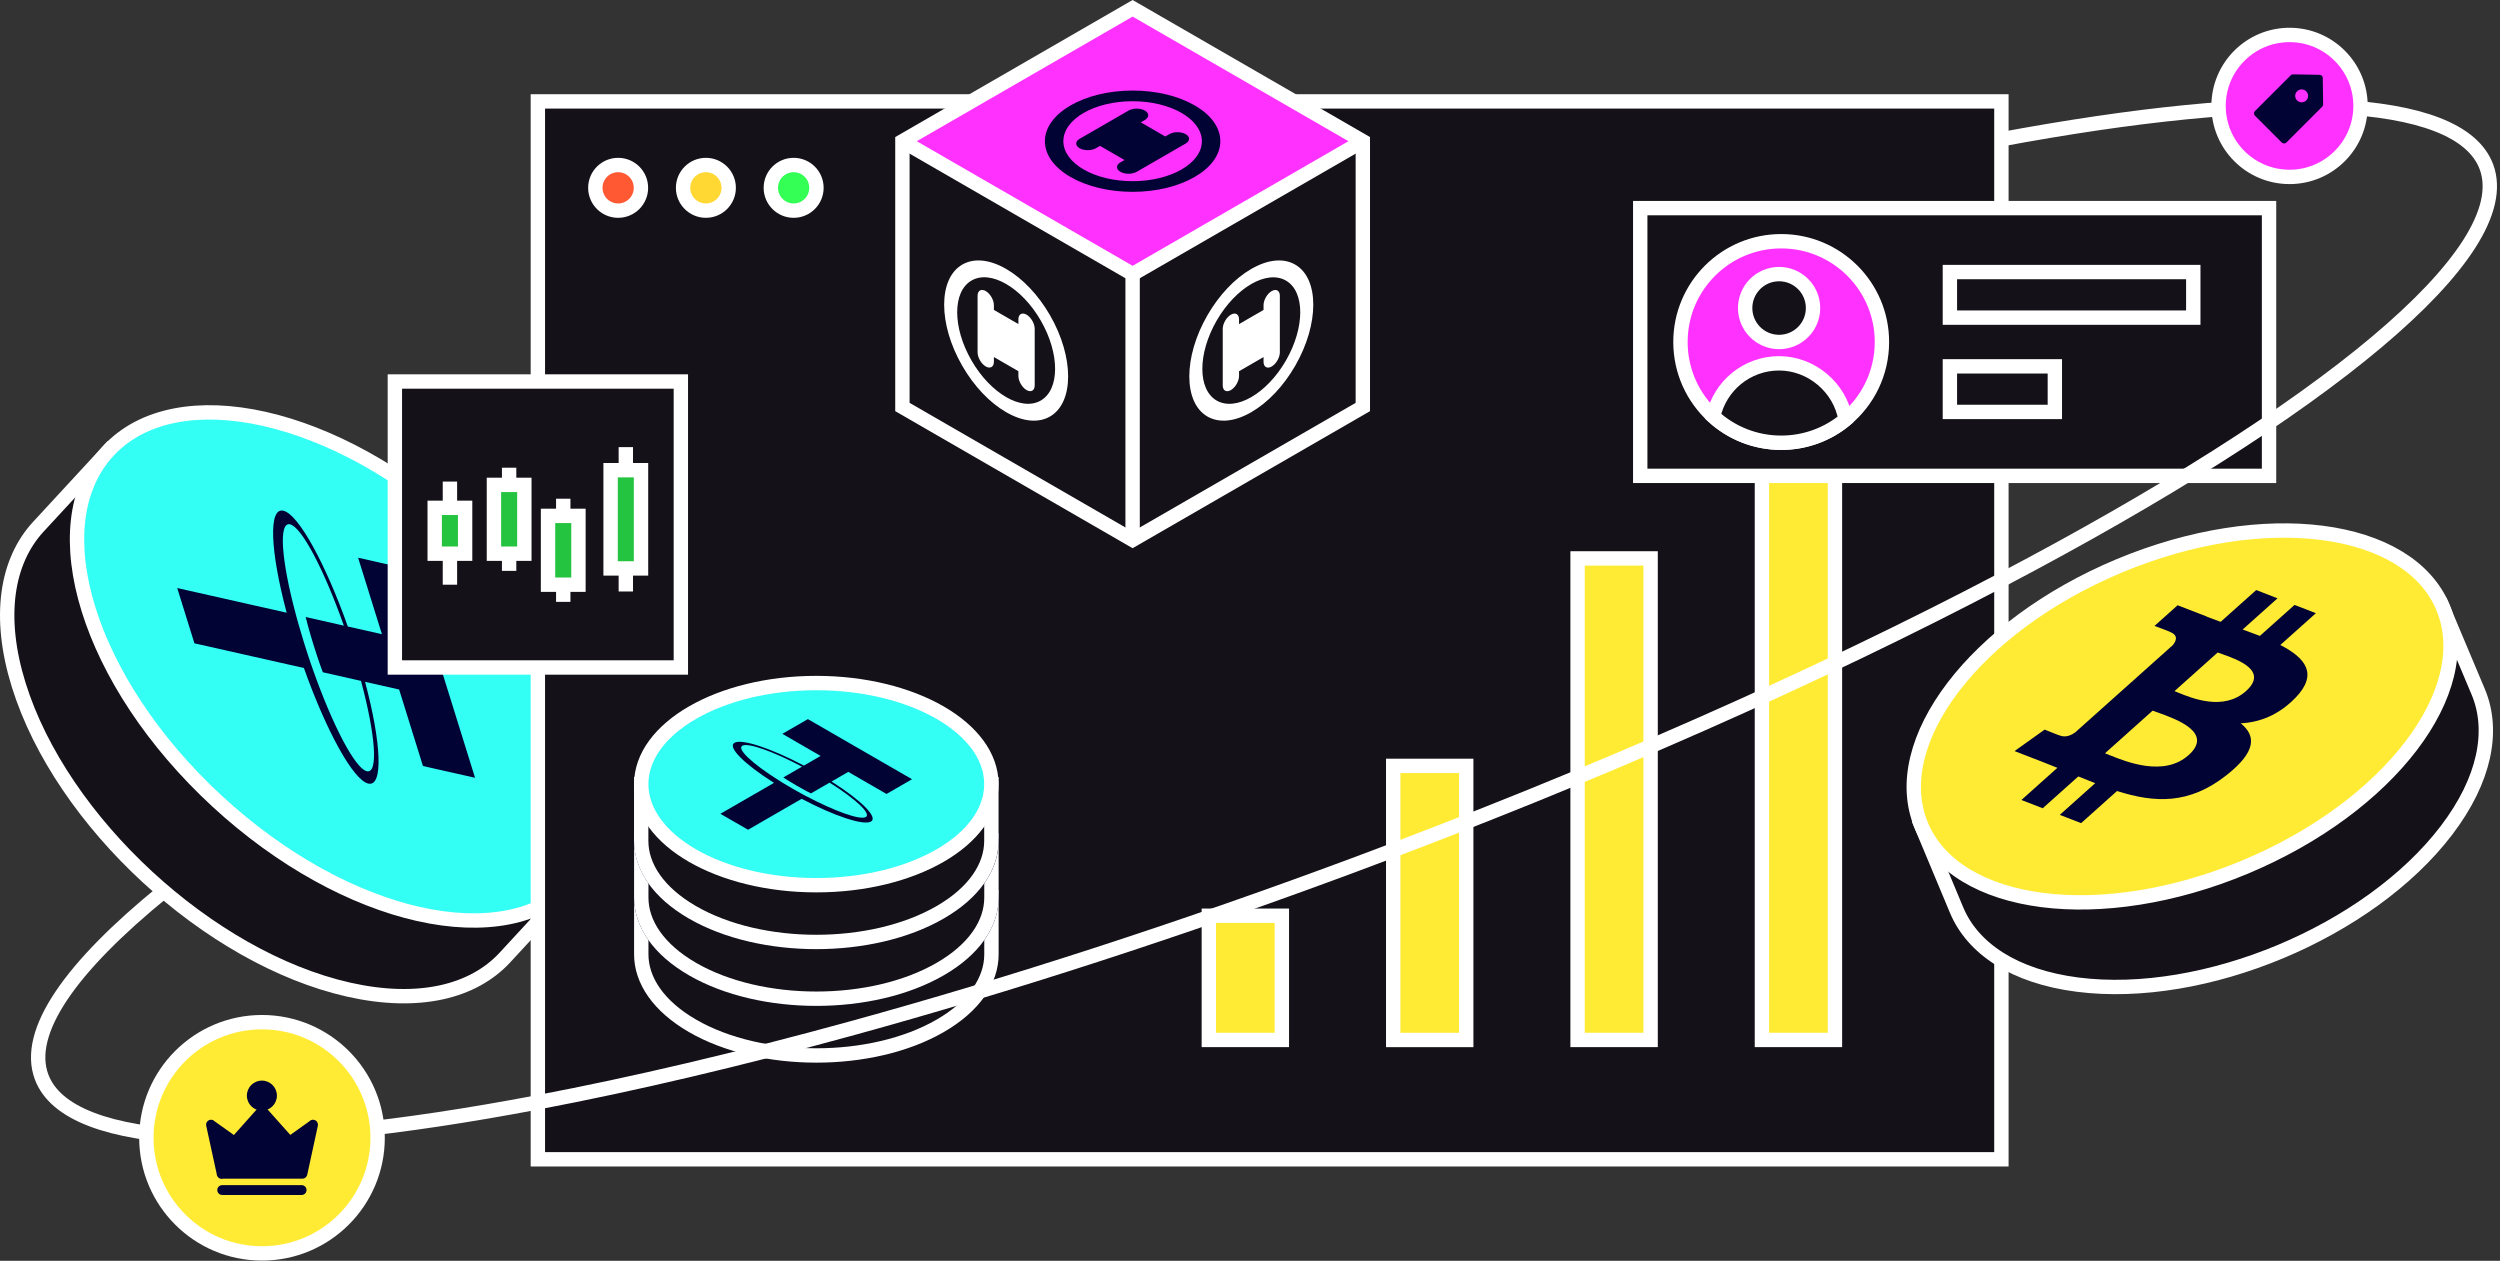 <svg width="696" height="351" viewBox="0 0 696 351" fill="none" xmlns="http://www.w3.org/2000/svg">
<rect x="0" y="0" width="696" height="351" fill="#333333" stroke="none"/>
<g clip-path="url(#clip0_4470_4295)">
<path d="M160.021 245.5L148.821 235.16C148.331 231.15 147.411 226.91 146.031 222.48C134.181 184.42 93.061 146.46 54.171 137.69C49.641 136.67 45.351 136.09 41.311 135.93L30.111 125.59L10.671 146.65C1.811 156.25 -0.709 171.7 5.221 190.73C17.071 228.79 58.191 266.75 97.081 275.52C116.521 279.9 131.721 276.16 140.581 266.56L160.021 245.5Z" fill="#141118" stroke="white" stroke-width="4" stroke-miterlimit="10"/>
<path d="M160.018 245.501C179.138 224.788 165.556 181.151 129.682 148.036C93.808 114.921 49.226 104.866 30.106 125.579C10.986 146.292 24.568 189.929 60.442 223.044C96.317 256.159 140.898 266.213 160.018 245.501Z" fill="#33FFF5" stroke="white" stroke-width="4" stroke-miterlimit="10"/>
<path fill-rule="evenodd" clip-rule="evenodd" d="M87.18 186.57C87.01 186.13 86.18 183.87 84.63 178.89C83.4 174.93 82.64 172.15 82.39 171.18C78.32 156.04 77.48 145.24 80.74 145.97C84 146.7 90.27 158.73 95.73 174.18L85.1 171.78C85.34 172.76 86.06 175.59 87.29 179.55C88.77 184.3 89.71 186.72 89.88 187.16L100.5 189.56C104.56 204.66 105.38 215.44 102.13 214.71C98.88 213.98 92.62 201.98 87.17 186.56L87.18 186.57ZM101.61 189.82L111.12 191.96L117.75 213.26L132.25 216.53L114.2 158.54L99.7 155.27L106.33 176.56L96.83 174.42C90.63 156.93 83.08 143.12 78.88 142.18C74.68 141.23 75.24 153.46 79.81 170.58L49.34 163.71L54.13 179.1L84.61 185.97C90.8 203.42 98.34 217.21 102.54 218.15C106.74 219.09 106.19 206.9 101.63 189.81L101.61 189.82Z" fill="#000333"/>
<path d="M557.19 28.23H149.74V322.75H557.19V28.23Z" fill="#141118" stroke="white" stroke-width="4" stroke-miterlimit="10"/>
<path d="M172.09 58.64C175.597 58.64 178.44 55.797 178.44 52.29C178.44 48.783 175.597 45.94 172.09 45.94C168.583 45.94 165.74 48.783 165.74 52.29C165.74 55.797 168.583 58.64 172.09 58.64Z" fill="#FF5933" stroke="white" stroke-width="4" stroke-miterlimit="10"/>
<path d="M196.52 58.64C200.027 58.64 202.87 55.797 202.87 52.29C202.87 48.783 200.027 45.94 196.52 45.94C193.013 45.94 190.17 48.783 190.17 52.29C190.17 55.797 193.013 58.64 196.52 58.64Z" fill="#FFD833" stroke="white" stroke-width="4" stroke-miterlimit="10"/>
<path d="M220.95 58.64C224.457 58.64 227.3 55.797 227.3 52.29C227.3 48.783 224.457 45.94 220.95 45.94C217.443 45.94 214.6 48.783 214.6 52.29C214.6 55.797 217.443 58.64 220.95 58.64Z" fill="#33FF55" stroke="white" stroke-width="4" stroke-miterlimit="10"/>
<path d="M356.869 254.94H336.539V289.52H356.869V254.94Z" fill="#FFEB33" stroke="white" stroke-width="4" stroke-miterlimit="10"/>
<path d="M408.199 213.22H387.869V289.53H408.199V213.22Z" fill="#FFEB33" stroke="white" stroke-width="4" stroke-miterlimit="10"/>
<path d="M459.529 155.46H439.199V289.52H459.529V155.46Z" fill="#FFEB33" stroke="white" stroke-width="4" stroke-miterlimit="10"/>
<path d="M510.85 121.75H490.52V289.52H510.85V121.75Z" fill="#FFEB33" stroke="white" stroke-width="4" stroke-miterlimit="10"/>
<path d="M631.701 57.94H456.641V132.48H631.701V57.94Z" fill="#141118" stroke="white" stroke-width="4" stroke-miterlimit="10"/>
<path d="M523.93 95.21C523.93 103.89 519.99 111.65 513.79 116.79C508.94 120.83 502.69 123.26 495.88 123.26C488.59 123.26 481.96 120.48 476.97 115.93C471.36 110.8 467.84 103.41 467.84 95.21C467.84 79.72 480.39 67.16 495.88 67.16C511.37 67.16 523.93 79.72 523.93 95.21Z" fill="#FF31FF" stroke="white" stroke-width="4" stroke-miterlimit="10"/>
<path d="M495.3 95.21C500.519 95.21 504.75 90.979 504.75 85.76C504.75 80.541 500.519 76.31 495.3 76.31C490.081 76.31 485.85 80.541 485.85 85.76C485.85 90.979 490.081 95.21 495.3 95.21Z" fill="#141118" stroke="white" stroke-width="4" stroke-miterlimit="10"/>
<path d="M513.791 116.79C508.941 120.83 502.691 123.26 495.881 123.26C488.591 123.26 481.961 120.48 476.971 115.93C478.791 107.48 486.301 101.15 495.301 101.15C504.301 101.15 512.311 107.91 513.791 116.79Z" fill="#141118" stroke="white" stroke-width="4" stroke-miterlimit="10"/>
<path d="M610.61 75.74H542.85V88.43H610.61V75.74Z" fill="#141118" stroke="white" stroke-width="4" stroke-miterlimit="10"/>
<path d="M572.07 101.99H542.85V114.68H572.07V101.99Z" fill="#141118" stroke="white" stroke-width="4" stroke-miterlimit="10"/>
<path d="M276.019 249.9H267.609C265.909 248.46 263.959 247.08 261.739 245.81C242.709 234.82 211.839 234.82 192.809 245.81C190.589 247.09 188.639 248.46 186.939 249.9H178.529V265.7C178.529 272.9 183.289 280.1 192.809 285.6C211.839 296.59 242.709 296.59 261.739 285.6C271.259 280.11 276.019 272.9 276.019 265.7V249.9Z" fill="#141118" stroke="white" stroke-width="4" stroke-miterlimit="10"/>
<path d="M227.279 278.04C254.197 278.04 276.019 265.441 276.019 249.9C276.019 234.359 254.197 221.76 227.279 221.76C200.361 221.76 178.539 234.359 178.539 249.9C178.539 265.441 200.361 278.04 227.279 278.04Z" fill="#33FFF5" stroke="#000333" stroke-width="4" stroke-miterlimit="10"/>
<path fill-rule="evenodd" clip-rule="evenodd" d="M224.47 253.27C224.24 253.15 223.06 252.55 220.57 251.11C218.59 249.97 217.24 249.12 216.78 248.82C209.47 244.21 205.09 240.14 206.68 239.22C208.27 238.3 215.31 240.83 223.3 245.05L218.1 248.05C218.56 248.36 219.91 249.24 221.89 250.38C224.27 251.75 225.55 252.38 225.79 252.49L230.99 249.49C238.28 254.09 242.65 258.15 241.06 259.07C239.47 259.99 232.44 257.47 224.47 253.26V253.27ZM231.53 249.19L236.18 246.5L246.83 252.65L253.93 248.55L224.93 231.81L217.83 235.91L228.48 242.06L223.83 244.75C214.78 239.98 206.55 237.21 204.5 238.4C202.45 239.59 207.24 244.33 215.5 249.56L200.58 258.17L208.28 262.61L223.2 254C232.23 258.76 240.45 261.52 242.5 260.33C244.55 259.14 239.77 254.41 231.53 249.19Z" fill="#000333"/>
<path d="M276.019 234.1H267.609C265.909 232.66 263.959 231.28 261.739 230.01C242.709 219.02 211.839 219.02 192.809 230.01C190.589 231.29 188.639 232.66 186.939 234.1H178.529V249.9C178.529 257.1 183.289 264.3 192.809 269.8C211.839 280.79 242.709 280.79 261.739 269.8C271.259 264.31 276.019 257.1 276.019 249.9V234.1Z" fill="#141118" stroke="white" stroke-width="4" stroke-miterlimit="10"/>
<path d="M227.279 262.24C254.197 262.24 276.019 249.641 276.019 234.1C276.019 218.559 254.197 205.96 227.279 205.96C200.361 205.96 178.539 218.559 178.539 234.1C178.539 249.641 200.361 262.24 227.279 262.24Z" fill="#33FFF5" stroke="#000333" stroke-width="4" stroke-miterlimit="10"/>
<path fill-rule="evenodd" clip-rule="evenodd" d="M224.47 237.46C224.24 237.34 223.06 236.74 220.57 235.3C218.59 234.16 217.24 233.31 216.78 233.01C209.47 228.4 205.09 224.33 206.68 223.41C208.27 222.49 215.31 225.02 223.3 229.24L218.1 232.24C218.56 232.55 219.91 233.43 221.89 234.57C224.27 235.94 225.55 236.57 225.79 236.68L230.99 233.68C238.28 238.28 242.65 242.34 241.06 243.26C239.47 244.18 232.44 241.66 224.47 237.45V237.46ZM231.53 233.38L236.18 230.69L246.83 236.84L253.93 232.74L224.93 216L217.83 220.1L228.48 226.25L223.83 228.94C214.78 224.17 206.55 221.4 204.5 222.59C202.45 223.78 207.24 228.52 215.5 233.75L200.58 242.36L208.28 246.8L223.2 238.19C232.23 242.95 240.45 245.71 242.5 244.52C244.55 243.33 239.77 238.6 231.53 233.38Z" fill="#000333"/>
<path d="M276 218.3H267.59C265.89 216.86 263.94 215.48 261.72 214.21C242.69 203.22 211.82 203.22 192.79 214.21C190.57 215.49 188.62 216.86 186.92 218.3H178.51V234.1C178.51 241.3 183.27 248.5 192.79 254C211.82 264.99 242.69 264.99 261.72 254C271.24 248.51 276 241.3 276 234.1V218.3Z" fill="#141118" stroke="white" stroke-width="4" stroke-miterlimit="10"/>
<path d="M227.26 246.44C254.178 246.44 276 233.841 276 218.3C276 202.759 254.178 190.16 227.26 190.16C200.341 190.16 178.52 202.759 178.52 218.3C178.52 233.841 200.341 246.44 227.26 246.44Z" fill="#33FFF5" stroke="white" stroke-width="4" stroke-miterlimit="10"/>
<path fill-rule="evenodd" clip-rule="evenodd" d="M224.451 221.66C224.221 221.54 223.041 220.94 220.551 219.5C218.571 218.36 217.221 217.51 216.761 217.21C209.451 212.6 205.071 208.53 206.661 207.61C208.251 206.69 215.291 209.22 223.281 213.44L218.081 216.44C218.541 216.75 219.891 217.63 221.871 218.77C224.251 220.14 225.531 220.77 225.771 220.88L230.971 217.88C238.261 222.48 242.631 226.54 241.041 227.46C239.451 228.38 232.421 225.86 224.451 221.65V221.66ZM231.511 217.58L236.161 214.89L246.811 221.04L253.911 216.94L224.911 200.2L217.811 204.3L228.461 210.45L223.811 213.14C214.761 208.37 206.531 205.6 204.481 206.79C202.431 207.98 207.221 212.72 215.481 217.95L200.561 226.56L208.261 231L223.181 222.39C232.211 227.15 240.431 229.91 242.481 228.72C244.531 227.53 239.751 222.8 231.511 217.58Z" fill="#000333"/>
<path d="M45.581 248.15C19.601 269.26 6.921 287.31 11.571 299.8C19.221 320.37 72.251 321.6 149.741 306.88C176.361 301.83 205.851 294.89 237.391 286.21C280.821 274.26 328.121 258.99 377.071 240.77C444.911 215.52 506.651 188.05 557.191 161.49C646.691 114.47 701.101 70.33 692.221 46.45C684.641 26.09 632.601 24.67 556.401 38.92" stroke="white" stroke-width="4" stroke-miterlimit="10"/>
<path d="M189.55 106.21H109.93V185.83H189.55V106.21Z" fill="#141118" stroke="white" stroke-width="4" stroke-miterlimit="10"/>
<path d="M125.26 134.07V162.78" stroke="white" stroke-width="4" stroke-miterlimit="10"/>
<path d="M141.74 130.21V158.93" stroke="white" stroke-width="4" stroke-miterlimit="10"/>
<path d="M156.809 138.84V167.56" stroke="white" stroke-width="4" stroke-miterlimit="10"/>
<path d="M174.23 124.48V164.67" stroke="white" stroke-width="4" stroke-miterlimit="10"/>
<path d="M129.49 141.38H121.02V154.15H129.49V141.38Z" fill="#25C440" stroke="white" stroke-width="4" stroke-miterlimit="10"/>
<path d="M178.46 130.9H169.99V158.25H178.46V130.9Z" fill="#25C440" stroke="white" stroke-width="4" stroke-miterlimit="10"/>
<path d="M145.98 134.99H137.51V154.15H145.98V134.99Z" fill="#25C440" stroke="white" stroke-width="4" stroke-miterlimit="10"/>
<path d="M161.04 143.62H152.57V162.78H161.04V143.62Z" fill="#25C440" stroke="white" stroke-width="4" stroke-miterlimit="10"/>
<path d="M637.41 49.25C648.323 49.25 657.17 40.403 657.17 29.49C657.17 18.577 648.323 9.73 637.41 9.73C626.497 9.73 617.65 18.577 617.65 29.49C617.65 40.403 626.497 49.25 637.41 49.25Z" fill="#FF31FF" stroke="white" stroke-width="4" stroke-miterlimit="10"/>
<path d="M646.66 21.72C646.66 21.23 646.26 20.84 645.77 20.83L638.39 20.7C638.15 20.7 637.91 20.79 637.74 20.96L627.77 30.93C627.42 31.28 627.42 31.85 627.77 32.2L635.25 39.68C635.43 39.86 635.66 39.94 635.89 39.94C636.12 39.94 636.35 39.85 636.53 39.68L646.5 29.71C646.67 29.54 646.77 29.3 646.76 29.06L646.66 21.71V21.72ZM642.58 26.69C642.58 27.69 641.77 28.49 640.78 28.49C639.79 28.49 638.98 27.68 638.98 26.69C638.98 25.7 639.79 24.89 640.78 24.89C641.77 24.89 642.58 25.7 642.58 26.69Z" fill="#000333"/>
<path d="M72.94 348.95C90.718 348.95 105.13 334.538 105.13 316.76C105.13 298.982 90.718 284.57 72.94 284.57C55.162 284.57 40.75 298.982 40.75 316.76C40.75 334.538 55.162 348.95 72.94 348.95Z" fill="#FFEB33" stroke="white" stroke-width="4" stroke-miterlimit="10"/>
<path d="M60.491 331.31C60.491 330.56 61.101 329.94 61.861 329.94H83.971C84.721 329.94 85.341 330.55 85.341 331.31C85.341 332.07 84.731 332.68 83.971 332.68H61.861C61.111 332.68 60.491 332.07 60.491 331.31ZM88.441 313.58C88.561 313.23 88.541 312.83 88.351 312.48C88.351 312.47 88.341 312.46 88.341 312.45C88.151 312.09 87.801 311.82 87.361 311.75C86.891 311.67 86.431 311.85 86.121 312.18L80.821 315.96L74.031 308.35C73.981 308.3 73.941 308.25 73.891 308.21C73.331 307.7 72.461 307.75 71.961 308.31L65.111 315.99L59.741 312.16C59.441 311.84 58.991 311.68 58.521 311.75C57.941 311.85 57.501 312.3 57.401 312.86C57.361 313.08 57.371 313.3 57.431 313.51L60.331 326.83C60.331 327.01 60.381 327.17 60.441 327.33C60.671 327.92 61.291 328.29 61.941 328.18C61.991 328.18 62.031 328.16 62.081 328.15H84.171C84.611 328.15 85.011 327.94 85.261 327.61C85.401 327.43 85.511 327.22 85.551 326.97L88.461 313.56L88.441 313.58Z" fill="#000333"/>
<path d="M72.91 300.84C70.6 300.84 68.731 302.71 68.731 305.02C68.731 307.33 70.6 309.2 72.91 309.2C75.221 309.2 77.091 307.33 77.091 305.02C77.091 302.71 75.221 300.84 72.91 300.84Z" fill="#000333"/>
<path fill-rule="evenodd" clip-rule="evenodd" d="M315.32 76.31L251.23 39.31L315.32 2.31L379.41 39.31L315.32 76.31Z" fill="#FF31FF"/>
<path fill-rule="evenodd" clip-rule="evenodd" d="M315.32 150.31L251.23 113.31V39.31L315.32 76.31V150.31Z" fill="#141118"/>
<path fill-rule="evenodd" clip-rule="evenodd" d="M379.41 113.31L315.32 150.31V76.31L379.41 39.31V113.31Z" fill="#141118"/>
<path fill-rule="evenodd" clip-rule="evenodd" d="M315.32 2.31L379.41 39.31V113.31L315.32 150.31L251.23 113.31V39.31L315.32 2.31Z" stroke="white" stroke-width="4" stroke-miterlimit="10"/>
<path d="M251.23 39.31L315.32 76.31L379.41 39.31" stroke="white" stroke-width="4" stroke-miterlimit="10"/>
<path d="M315.32 76.31V150.31" stroke="white" stroke-width="4" stroke-miterlimit="10"/>
<path d="M292.321 87.76C289.061 82.11 284.721 77.53 280.111 74.87C275.501 72.21 271.161 71.78 267.901 73.66C261.171 77.55 261.171 90.2 267.901 101.86C271.161 107.51 275.501 112.09 280.111 114.75C284.721 117.41 289.061 117.84 292.321 115.96C299.051 112.07 299.051 99.42 292.321 87.76ZM289.751 111.51C287.091 113.05 283.601 112.57 280.111 110.55C276.621 108.53 273.131 104.98 270.471 100.37C265.151 91.15 265.151 81.18 270.471 78.1C273.131 76.56 276.621 77.04 280.111 79.06C283.601 81.07 287.091 84.63 289.751 89.24C295.071 98.46 295.071 108.43 289.751 111.51Z" fill="white"/>
<path d="M285.79 87.6C284.53 86.88 283.52 87.46 283.52 88.91V90.22L276.7 86.28V84.97C276.7 83.52 275.68 81.76 274.43 81.03C273.18 80.3 272.16 80.89 272.16 82.34V98.08C272.16 99.53 273.18 101.29 274.43 102.02C275.68 102.75 276.7 102.16 276.7 100.71V99.4L283.52 103.34V104.65C283.52 106.1 284.54 107.86 285.79 108.59C287.04 109.32 288.06 108.73 288.06 107.28V91.54C288.06 90.09 287.04 88.33 285.79 87.6Z" fill="white"/>
<path d="M360.571 73.66C357.311 71.78 352.971 72.21 348.361 74.87C343.751 77.53 339.411 82.11 336.151 87.76C329.421 99.42 329.421 112.08 336.151 115.96C339.411 117.84 343.751 117.41 348.361 114.75C352.971 112.09 357.311 107.51 360.571 101.86C367.301 90.2 367.301 77.54 360.571 73.66ZM358.001 100.38C355.341 104.99 351.851 108.54 348.361 110.56C344.871 112.58 341.381 113.05 338.721 111.52C333.401 108.45 333.401 98.48 338.721 89.25C341.381 84.64 344.871 81.09 348.361 79.07C351.851 77.06 355.341 76.58 358.001 78.11C363.321 81.18 363.321 91.15 358.001 100.38Z" fill="white"/>
<path d="M354.04 81.04C352.78 81.76 351.77 83.53 351.77 84.98V86.29L344.95 90.23V88.92C344.95 87.47 343.93 86.88 342.68 87.61C341.43 88.34 340.41 90.1 340.41 91.55V107.29C340.41 108.74 341.43 109.33 342.68 108.6C343.93 107.87 344.95 106.11 344.95 104.66V103.35L351.77 99.41V100.72C351.77 102.17 352.79 102.76 354.04 102.03C355.29 101.3 356.31 99.54 356.31 98.09V82.35C356.31 80.9 355.29 80.31 354.04 81.04Z" fill="white"/>
<path d="M339.74 39.31C339.74 35.54 337.2 32 332.59 29.34C327.98 26.68 321.84 25.21 315.32 25.21C301.85 25.21 290.9 31.54 290.9 39.31C290.9 43.08 293.44 46.62 298.05 49.28C302.66 51.94 308.8 53.41 315.32 53.41C328.79 53.41 339.74 47.08 339.74 39.31ZM315.32 50.44C310 50.44 305.17 49.19 301.69 47.18C298.21 45.17 296.04 42.38 296.04 39.31C296.04 33.16 304.67 28.18 315.32 28.18C320.64 28.18 325.47 29.43 328.95 31.44C332.43 33.45 334.6 36.24 334.6 39.31C334.6 45.46 325.97 50.44 315.32 50.44Z" fill="#000333"/>
<path d="M330.09 37.34C328.83 36.62 326.8 36.62 325.55 37.34L324.41 38L317.59 34.06L318.73 33.4C319.99 32.68 319.99 31.5 318.73 30.78C317.47 30.06 315.44 30.06 314.19 30.78L300.56 38.65C299.3 39.37 299.3 40.55 300.56 41.27C301.82 41.99 303.85 41.99 305.1 41.27L306.24 40.61L313.06 44.55L311.92 45.21C310.66 45.93 310.66 47.11 311.92 47.83C313.18 48.55 315.21 48.55 316.46 47.83L330.09 39.96C331.35 39.24 331.35 38.06 330.09 37.34Z" fill="#000333"/>
<path d="M680 169L667.601 174.35C664.171 173.26 660.401 172.43 656.301 171.9C621.101 167.38 575.111 186.59 553.591 214.82C551.091 218.11 549.031 221.37 547.391 224.58L534.871 229.81L544.711 253.36C549.191 264.09 560.771 271.86 578.371 274.12C613.571 278.64 659.561 259.43 681.081 231.2C691.841 217.09 694.451 203.39 689.961 192.66L680 169Z" fill="#141118" stroke="white" stroke-width="4" stroke-miterlimit="10"/>
<path d="M625.037 241.386C665.145 224.624 689.816 192.265 680.139 169.11C670.463 145.955 630.104 140.772 589.995 157.533C549.886 174.295 525.215 206.653 534.892 229.809C544.569 252.964 584.928 258.147 625.037 241.386Z" fill="#FFEB33" stroke="white" stroke-width="4" stroke-miterlimit="10"/>
<path fill-rule="evenodd" clip-rule="evenodd" d="M639.03 194.29C645.49 187.64 641.82 183.15 634.84 179.57L644.74 170.71L638.8 168.41L629.16 177.03C627.6 176.43 625.97 175.84 624.36 175.25L634.06 166.57L628.13 164.27L618.23 173.12C616.92 172.65 615.63 172.18 614.4 171.7L614.43 171.67L606.25 168.5L599.81 174.26C599.81 174.26 604.28 175.88 604.12 175.93C606.52 176.86 605.89 178.43 604.89 179.62L593.61 189.71C593.77 189.77 593.98 189.86 594.2 189.99L594.03 189.92C593.88 189.86 593.73 189.8 593.57 189.74L577.77 203.87C576.9 204.52 575.23 205.44 573.54 204.79C573.54 204.88 569.23 203.12 569.23 203.12L560.85 209.1L568.57 212.09C569.41 212.42 570.24 212.75 571.06 213.08C571.63 213.31 572.2 213.54 572.77 213.76L562.76 222.72L568.69 225.02L578.6 216.16C580.19 216.82 581.76 217.44 583.3 218.04L573.44 226.86L579.38 229.16L589.38 220.22C599.94 223.57 609.48 223.99 619.86 215.81C628.22 209.23 628.09 204.8 623.81 201.37C629.03 201.11 634.32 199.14 639.04 194.27L639.03 194.29ZM609.31 210.22C602.45 216.36 591.97 212.11 587.18 210.17C586.75 210 586.36 209.84 586.03 209.71L599.3 197.84C599.7 198 600.21 198.18 600.78 198.38C605.88 200.2 616.33 203.94 609.31 210.22ZM606.34 192.8C610.33 194.43 619.02 197.99 625.27 192.41C631.65 186.7 622.92 183.61 618.65 182.1C618.17 181.93 617.75 181.78 617.41 181.65L605.38 192.41C605.66 192.52 605.98 192.65 606.34 192.8Z" fill="#000333"/>
</g>
<defs>
<clipPath id="clip0_4470_4295">
<rect width="695.17" height="350.95" fill="white"/>
</clipPath>
</defs>
</svg>
